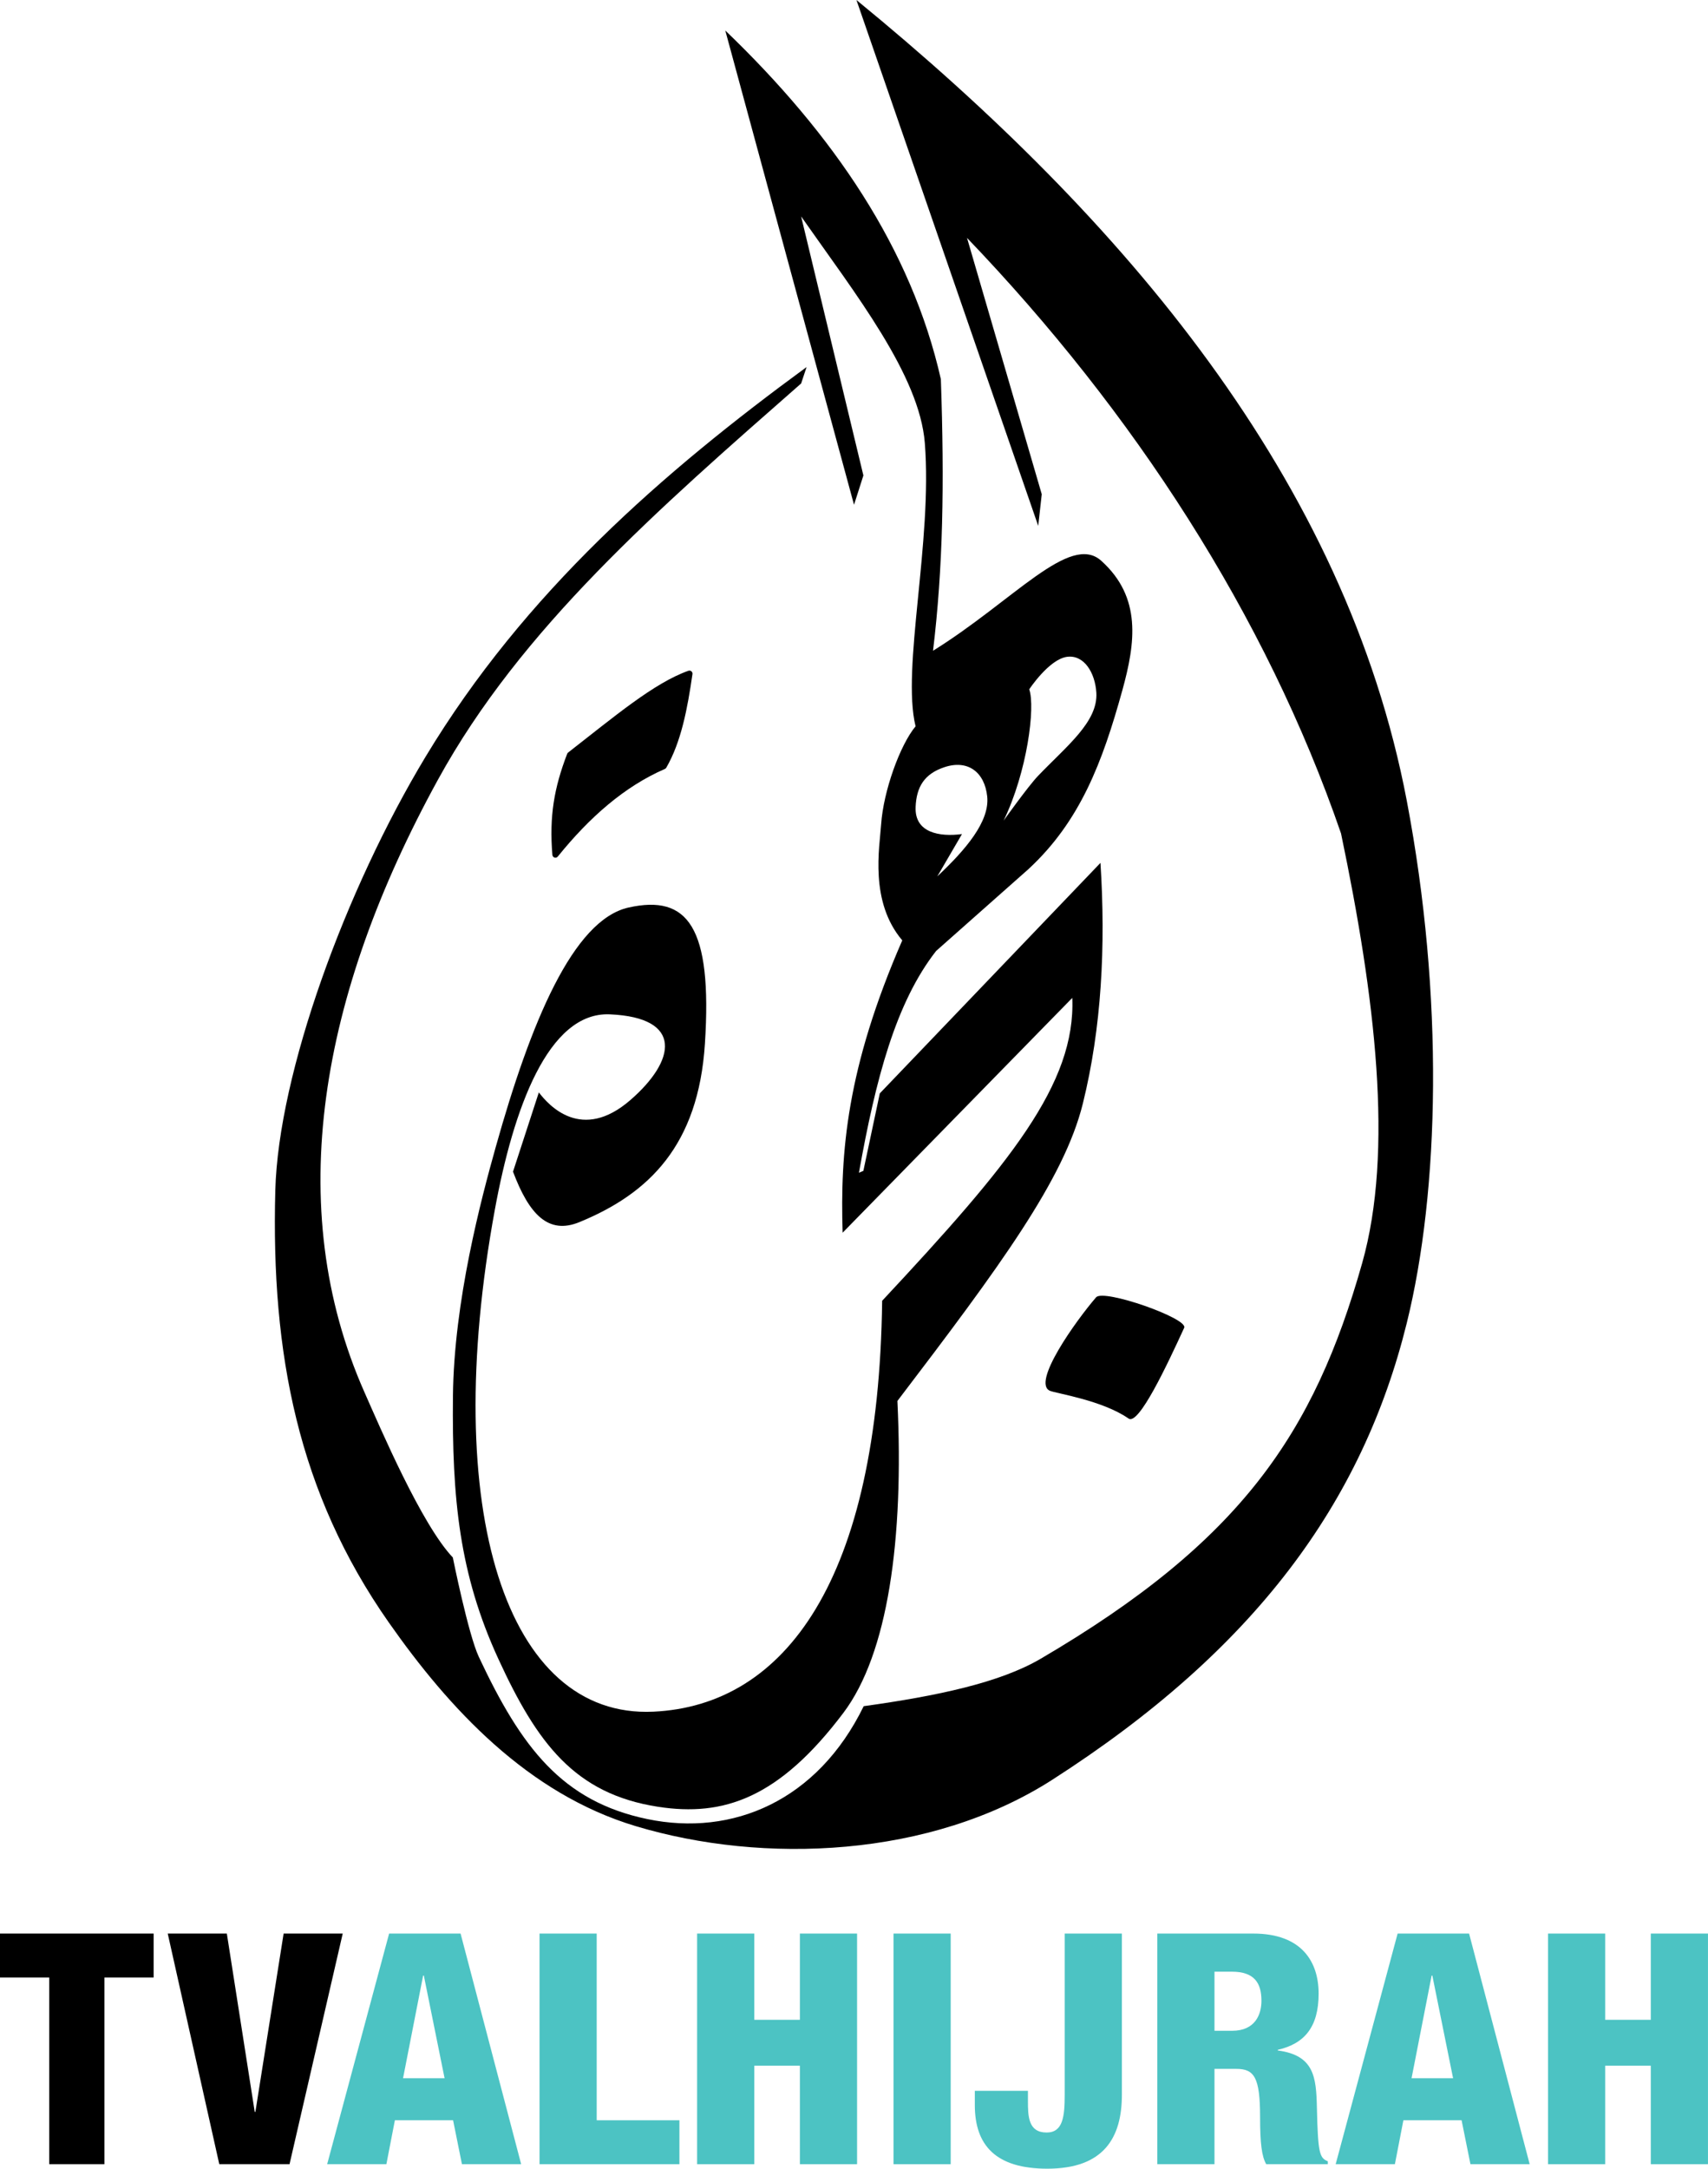 <?xml version="1.0" encoding="UTF-8"?><svg id="a" xmlns="http://www.w3.org/2000/svg" width="667.36" height="847.17" viewBox="0 0 667.36 847.17"><defs><style>.b{fill:#4cc3c3;}</style></defs><g><path d="m405.67,205.45L334.63,0c104.86,85.81,191.18,187.57,215.03,312.76,14.59,76.62,12.79,152.36,0,204.08-17.29,69.94-59.16,127.49-138.5,178.39-47.56,30.51-112.86,33.12-162.8,18.11-42.16-12.67-72.84-45.86-96.46-79.57-35.39-50.5-46.03-104.89-44.33-168.76,1.22-45.86,27.46-117.56,58.7-169.38,38.75-64.28,92.98-111.34,148.89-152.25l-2.14,6.42c-56.2,49.33-109.46,95.69-141.86,154.7-46.17,84.08-60.84,166.93-28.74,239.39,6.23,14.07,22.29,51.67,34.51,64.51,0,0,6.02,30,10.16,38.83,16.62,35.43,32.55,56.43,65.84,63.36s66.5-7.11,84.54-44.1c28.73-3.99,53.16-9.17,69.1-18.5,78.28-45.84,106.85-88.05,125.66-154.55,12.39-43.81,5.13-103.82-8.25-167.85-29.34-85.25-81.08-164.81-146.14-232.66l29.2,100.13-1.38,12.38Z"/><path d="m428.29,506.75c-7.92,9.18-25.3,33.48-18.04,36.54,2.52,1.06,20.42,3.67,30.73,10.85,3.93,2.74,14.97-20.77,21.71-35.46,1.68-3.67-31.49-15.29-34.39-11.92Z"/><path d="m221.6,294.49c-5.08,13.23-7.02,24.38-5.77,39.45.09,1.08,1.44,1.5,2.12.65,12.36-15.32,26.07-27.37,41.82-34.21.23-.1.43-.27.56-.49,5.83-10.07,8.29-23.1,10.23-36.57.13-.89-.74-1.59-1.59-1.29-13.42,4.73-29.06,17.99-46.98,31.93-.18.14-.31.32-.39.53Z"/><path d="m402,339.36c20.03-18.6,28.73-41.5,36.53-69.71,5.08-18.39,7.67-36.28-8.25-50.6-12.24-11.01-34.23,15.59-65.72,35.16,3.9-32.28,4.49-65.1,3.06-106.09-11.52-50.99-41.94-95.6-84.23-136.2l50.3,185.27,3.66-11.46-24.33-101.19c21.29,30.39,46.23,61.99,48.33,88.5,3.06,38.52-9.16,88.06-3.61,110.68-6.11,7.34-12.56,25.34-13.45,38.22-.63,9.21-4.59,30.27,8.25,45.4-21.78,49.99-24.28,82.81-23.3,114.19l89.73-91.72c1.38,33.53-24.31,64.82-74.29,118.32-1.37,109.19-37.96,158.13-89.43,160.51-57.33,2.65-83.5-78.29-61.91-196.05,7.24-39.51,20.85-77.41,44.94-76.36,28.89,1.26,25.76,18.1,8.03,33.48-19.03,16.51-31.88,2.11-35.77-2.98l-10.09,30.96c6.31,16.79,13.85,24.66,25.91,19.72,27.27-11.17,46.52-30.04,49.07-69.71,2.95-45.81-6.76-58.32-29.81-53.2-21.78,4.85-38.32,45.07-51.9,93.48-5.68,20.24-16.38,60.3-16.74,97.45-.39,40.05,2.47,69.39,17.73,102.57,15.12,32.89,29.81,52.74,62.37,57.78,25.68,3.98,47.34-3.39,72.46-36.69,17.37-23.02,23.7-67.66,21.1-121.83,40.03-52.53,65.11-86.52,72.46-116.18,7.33-29.59,8.96-61.61,6.88-94.01l-86.22,90.04-6.42,30.27-1.73.73c6.54-36.58,14.35-66.42,30.16-86.64l36.23-32.1Zm.15-70.09s7.72-11.73,14.75-12.69c6.65-.91,10.99,6.2,11.47,13.99.7,11.41-11.6,20.84-22.82,32.56-3.86,4.04-13.41,17.43-13.41,17.43,9.23-19.08,12.45-44.34,10.01-51.29Zm-44.4,46.01c.33-7.9,3.4-12.98,11.24-15.59,9.26-3.09,15.76,2.02,16.74,11.46,1,9.71-8.33,20.7-19.49,31.18l9.63-16.51c-8.71,1.15-18.54-.46-18.11-10.55Z"/></g><g><path d="m19.24,772.47H0v-17.16h60.03v17.16h-19.24v72.93h-21.55v-72.93Z"/><path d="m65.54,755.31h23.09l10.9,69.65h.26l11.03-69.65h23.09l-20.78,90.09h-27.45l-20.14-90.09Z"/></g><g><path class="b" d="m152.03,755.31h27.93l23.67,90.09h-23.14l-3.46-17.16h-22.74l-3.32,17.16h-23.14l24.21-90.09Zm13.57,16.4h-.27l-7.85,40.12h16.23l-8.11-40.12Z"/><path class="b" d="m210.81,755.31h22.34v72.93h32.32v17.16h-54.66v-90.09Z"/><path class="b" d="m272.38,755.31h22.34v33.69h17.82v-33.69h22.34v90.09h-22.34v-38.48h-17.82v38.48h-22.34v-90.09Z"/><path class="b" d="m349.12,755.31h22.34v90.09h-22.34v-90.09Z"/><path class="b" d="m416.01,755.31h22.34v62.96c0,16.78-7.05,28.89-29.13,28.89-20.08,0-28.33-9.08-28.33-24.86v-5.55h20.75v3.91c0,6.06.13,12.37,7.32,12.37,6.38,0,7.05-6.31,7.05-14.76v-62.96Z"/><path class="b" d="m452.18,755.31h37.5c19.02,0,25.54,11.1,25.54,23.47,0,13.12-5.59,19.56-15.96,21.95v.25c14.23,1.89,15.03,10.35,15.29,22.46.4,17.79,1.06,19.56,4.26,20.82v1.14h-24.07c-1.73-3.03-2.39-8.08-2.39-18.3,0-15.65-2.26-18.93-9.31-18.93h-8.51v37.22h-22.34v-90.09Zm22.34,37.98h6.92c9.04,0,11.44-6.43,11.44-11.73,0-6.81-2.66-11.36-11.57-11.36h-6.78v23.09Z"/><path class="b" d="m546.08,755.31h27.93l23.67,90.09h-23.14l-3.46-17.16h-22.74l-3.32,17.16h-23.14l24.21-90.09Zm13.57,16.4h-.27l-7.85,40.12h16.23l-8.11-40.12Z"/><path class="b" d="m604.85,755.31h22.34v33.69h17.82v-33.69h22.34v90.09h-22.34v-38.48h-17.82v38.48h-22.34v-90.09Z"/></g></svg>